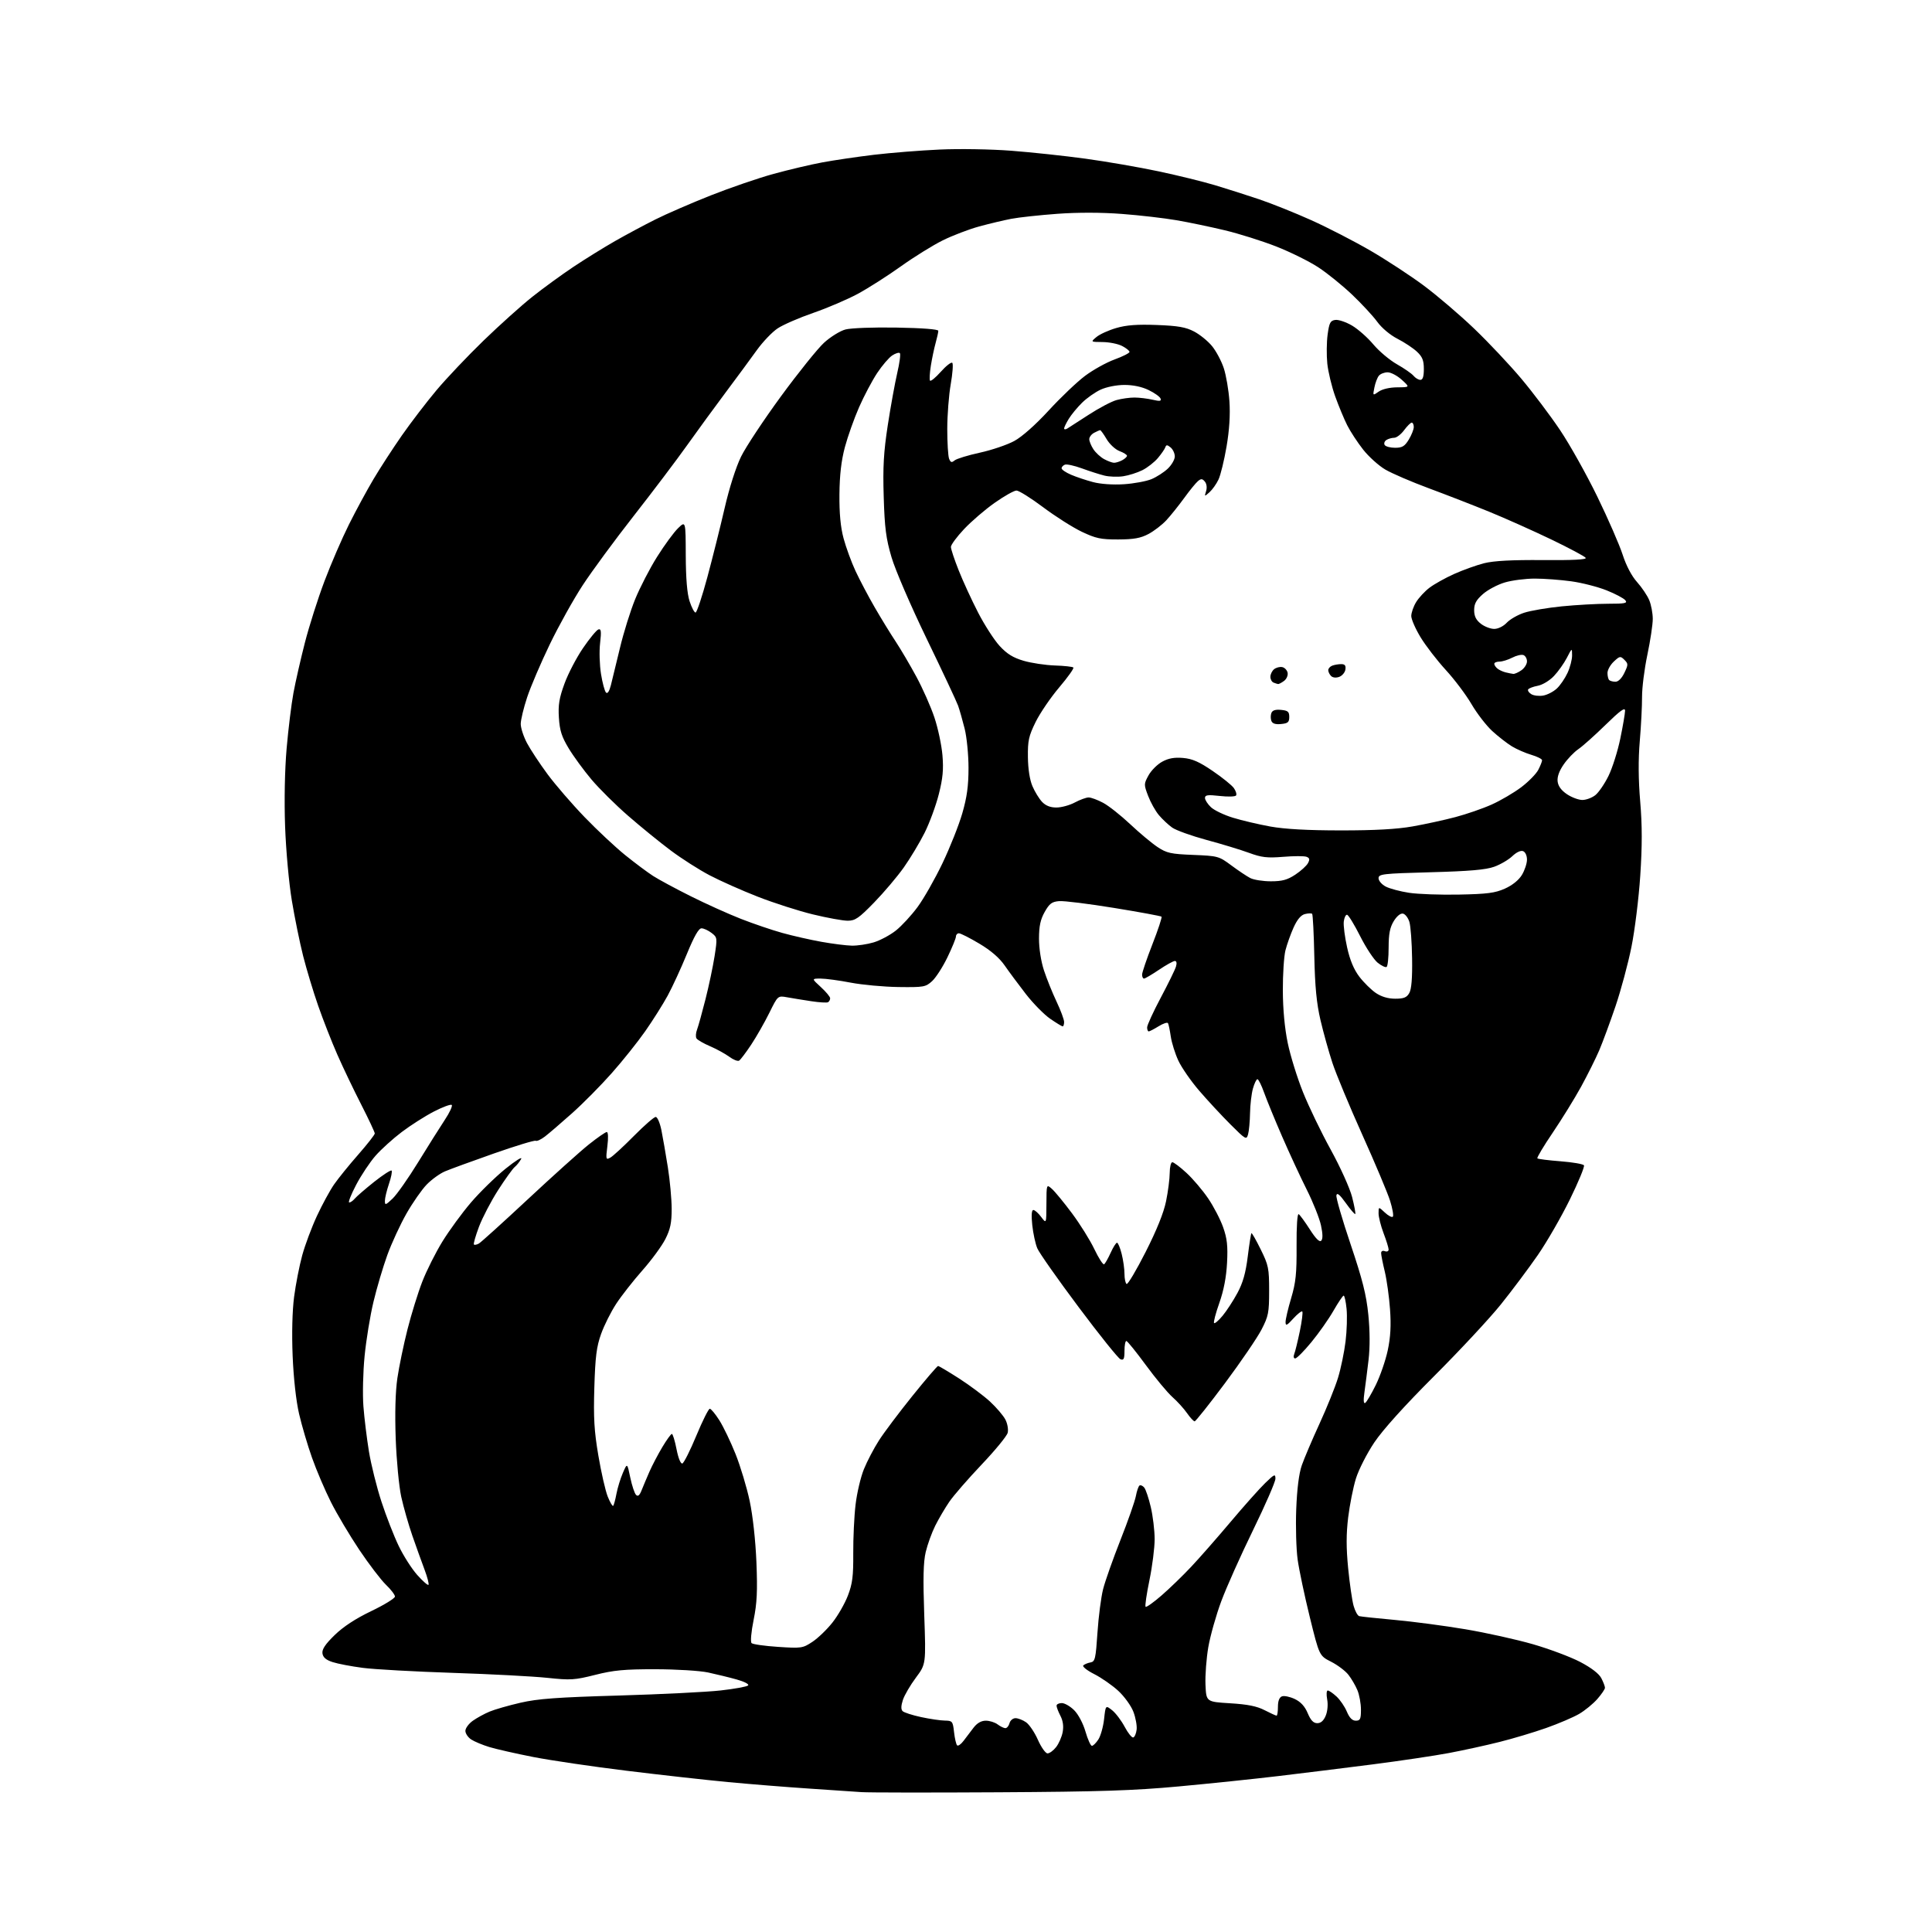 <?xml version="1.0" encoding="UTF-8" standalone="no"?>
<svg 
  version="1.1" 
  xmlns="http://www.w3.org/2000/svg" 
  xmlns:xlink="http://www.w3.org/1999/xlink" 
  xmlns:svg="http://www.w3.org/2000/svg"
  xmlns:rdf="http://www.w3.org/1999/02/22-rdf-syntax-ns#"
  xmlns:cc="http://creativecommons.org/ns#"
  xmlns:dc="http://purl.org/dc/elements/1.1/"
  viewBox="0 0 768 768"
  width="768"
  height="768"
>
<style>svg {background-color: white; }</style>"
<path stroke="none" fill="black" fill-rule="evenodd" d="M397.00,712.46C369.77,712.62 345.25,712.59 342.50,712.40C339.75,712.20 330.30,711.56 321.50,710.98C312.70,710.40 298.30,709.24 289.50,708.41C280.70,707.58 262.48,705.55 249.00,703.89C235.53,702.24 218.88,699.78 212.00,698.44C205.12,697.09 197.28,695.31 194.56,694.49C191.84,693.66 188.58,692.30 187.31,691.47C186.04,690.64 185.00,689.09 185.00,688.05C185.00,687.00 186.32,685.19 187.94,684.04C189.56,682.89 192.55,681.25 194.59,680.40C196.63,679.54 202.17,677.95 206.90,676.86C213.81,675.27 221.48,674.71 246.00,674.00C262.77,673.51 281.00,672.60 286.50,671.98C292.00,671.36 296.90,670.47 297.38,669.99C297.88,669.51 295.93,668.48 292.88,667.63C289.92,666.80 284.80,665.55 281.50,664.84C278.16,664.13 268.85,663.56 260.50,663.55C248.20,663.53 243.90,663.94 236.59,665.79C228.41,667.85 226.83,667.95 217.59,666.97C212.04,666.38 195.12,665.48 180.00,664.99C164.88,664.49 148.78,663.60 144.22,663.00C139.67,662.41 134.27,661.38 132.22,660.71C129.59,659.86 128.41,658.84 128.18,657.25C127.95,655.63 129.30,653.60 133.03,649.97C136.46,646.63 141.36,643.42 147.60,640.43C152.77,637.95 157.00,635.35 157.00,634.65C157.00,633.96 155.39,631.84 153.41,629.95C151.44,628.05 146.68,621.82 142.84,616.10C139.01,610.37 133.92,601.82 131.55,597.10C129.17,592.37 125.79,584.45 124.04,579.50C122.28,574.55 119.96,566.67 118.88,562.00C117.69,556.85 116.69,547.78 116.33,539.00C115.96,530.07 116.19,521.04 116.91,515.50C117.56,510.55 119.01,503.12 120.14,499.00C121.27,494.88 123.91,487.82 126.00,483.33C128.09,478.83 131.15,473.21 132.80,470.83C134.45,468.45 138.76,463.12 142.38,459.00C145.99,454.88 148.96,451.09 148.98,450.58C148.99,450.08 146.56,444.90 143.59,439.08C140.61,433.26 136.33,424.31 134.08,419.19C131.83,414.07 128.40,405.33 126.47,399.77C124.53,394.21 121.85,385.32 120.50,380.01C119.16,374.70 117.13,364.77 116.00,357.93C114.85,351.04 113.67,337.93 113.33,328.50C112.96,318.10 113.20,306.06 113.94,297.50C114.61,289.80 115.83,279.90 116.64,275.50C117.45,271.10 119.50,262.10 121.19,255.50C122.88,248.90 126.39,237.88 128.99,231.00C131.58,224.12 135.96,214.00 138.71,208.50C141.46,203.00 145.84,194.90 148.45,190.51C151.06,186.11 156.14,178.28 159.74,173.11C163.35,167.94 169.55,159.84 173.52,155.11C177.50,150.37 185.93,141.48 192.27,135.34C198.61,129.21 207.31,121.39 211.61,117.98C215.91,114.56 223.27,109.20 227.96,106.07C232.66,102.94 240.10,98.33 244.50,95.82C248.90,93.31 256.10,89.45 260.50,87.25C264.90,85.04 274.81,80.74 282.51,77.69C290.22,74.64 301.47,70.78 307.51,69.12C313.56,67.47 322.28,65.40 326.90,64.55C331.53,63.69 340.75,62.33 347.40,61.53C354.06,60.74 365.80,59.80 373.50,59.45C381.25,59.09 393.98,59.30 402.00,59.92C409.98,60.53 423.25,61.95 431.50,63.08C439.75,64.21 452.80,66.47 460.50,68.10C468.20,69.73 478.32,72.22 483.00,73.63C487.68,75.03 495.55,77.55 500.50,79.21C505.45,80.88 514.79,84.62 521.26,87.53C527.73,90.44 538.26,95.86 544.67,99.58C551.07,103.29 560.68,109.59 566.02,113.56C571.36,117.54 580.36,125.23 586.02,130.65C591.68,136.07 600.09,145.00 604.72,150.50C609.34,156.00 616.30,165.22 620.17,171.00C624.05,176.78 630.72,188.70 635.00,197.50C639.28,206.30 643.79,216.65 645.03,220.50C646.43,224.84 648.60,228.97 650.74,231.36C652.64,233.48 654.83,236.73 655.60,238.58C656.37,240.42 657.00,243.78 657.00,246.03C657.00,248.27 656.03,254.70 654.85,260.31C653.67,265.91 652.72,273.43 652.74,277.00C652.76,280.57 652.36,288.48 651.84,294.57C651.21,302.00 651.27,309.91 652.01,318.66C652.81,328.10 652.82,336.19 652.03,348.09C651.43,357.12 649.85,369.90 648.51,376.50C647.18,383.10 644.33,393.68 642.19,400.00C640.04,406.32 637.13,414.20 635.73,417.50C634.32,420.80 631.06,427.32 628.50,432.00C625.93,436.68 620.86,444.88 617.24,450.24C613.61,455.59 610.86,460.19 611.13,460.47C611.40,460.74 615.55,461.26 620.35,461.63C625.14,462.00 629.33,462.72 629.65,463.24C629.97,463.76 627.45,469.86 624.05,476.80C620.65,483.73 614.90,493.71 611.27,498.96C607.64,504.20 601.06,513.00 596.64,518.50C592.23,524.00 580.29,536.83 570.11,547.00C558.29,558.82 549.69,568.36 546.29,573.42C543.37,577.78 540.09,584.22 539.00,587.74C537.91,591.25 536.53,598.21 535.92,603.20C535.12,609.79 535.12,615.31 535.91,623.39C536.51,629.50 537.48,636.21 538.07,638.31C538.65,640.40 539.66,642.26 540.31,642.44C540.97,642.62 547.35,643.30 554.50,643.95C561.65,644.60 574.23,646.26 582.47,647.65C590.70,649.03 602.79,651.71 609.35,653.60C615.90,655.49 624.38,658.67 628.19,660.67C632.57,662.97 635.64,665.33 636.55,667.10C637.35,668.64 638.00,670.36 638.00,670.92C638.00,671.47 636.63,673.49 634.96,675.39C633.29,677.30 630.02,679.97 627.71,681.32C625.39,682.67 619.51,685.18 614.64,686.90C609.77,688.62 601.45,691.11 596.14,692.44C590.84,693.78 581.77,695.76 576.00,696.85C570.23,697.94 556.50,699.98 545.50,701.39C534.50,702.80 517.67,704.88 508.11,706.02C498.55,707.16 480.77,709.01 468.61,710.13C450.67,711.79 437.17,712.23 397.00,712.46zM416.41,697.00C417.21,697.00 418.74,695.88 419.81,694.51C420.89,693.14 422.07,690.45 422.43,688.54C422.86,686.23 422.56,684.05 421.54,682.08C420.69,680.44 420.00,678.63 420.00,678.05C420.00,677.47 420.93,677.00 422.08,677.00C423.22,677.00 425.44,678.28 427.01,679.85C428.65,681.49 430.56,685.10 431.50,688.35C432.40,691.46 433.55,694.00 434.05,694.00C434.55,694.00 435.70,692.86 436.61,691.47C437.52,690.08 438.55,686.43 438.89,683.37C439.50,677.81 439.50,677.81 442.08,679.84C443.50,680.96 445.74,683.93 447.08,686.44C448.41,688.95 449.95,690.85 450.50,690.67C451.05,690.49 451.65,689.08 451.83,687.53C452.01,685.98 451.43,682.79 450.53,680.43C449.63,678.08 446.93,674.35 444.54,672.14C442.14,669.93 437.84,666.94 434.97,665.48C432.10,664.03 430.15,662.47 430.63,662.02C431.11,661.57 432.40,661.03 433.50,660.84C435.31,660.51 435.57,659.38 436.26,648.99C436.68,642.67 437.69,634.88 438.51,631.67C439.33,628.46 442.44,619.67 445.42,612.12C448.40,604.58 451.15,596.74 451.53,594.69C451.91,592.65 452.57,590.76 453.00,590.50C453.43,590.24 454.26,590.61 454.85,591.33C455.45,592.04 456.62,595.52 457.45,599.06C458.29,602.60 458.98,608.34 458.99,611.81C458.99,615.28 458.06,622.63 456.92,628.15C455.78,633.66 455.09,638.42 455.39,638.72C455.68,639.02 458.53,637.00 461.71,634.24C464.90,631.48 470.20,626.34 473.50,622.83C476.80,619.33 483.85,611.29 489.17,604.98C494.49,598.66 500.68,591.72 502.92,589.55C506.62,585.96 507.00,585.80 507.00,587.82C507.00,589.04 502.99,598.25 498.10,608.27C493.20,618.30 487.52,631.00 485.48,636.50C483.43,642.00 481.12,650.20 480.33,654.71C479.55,659.23 479.04,665.98 479.20,669.71C479.50,676.50 479.50,676.50 489.00,677.08C495.94,677.50 499.64,678.24 502.71,679.83C505.03,681.02 507.16,682.00 507.46,682.00C507.76,682.00 508.00,680.41 508.00,678.47C508.00,676.16 508.55,674.73 509.59,674.33C510.47,673.99 512.75,674.47 514.68,675.38C517.07,676.52 518.70,678.30 519.83,681.01C521.03,683.86 522.10,684.98 523.63,684.99C525.05,685.00 526.17,684.01 526.99,682.02C527.72,680.27 527.96,677.58 527.57,675.52C527.21,673.58 527.31,672.00 527.81,672.00C528.30,672.00 529.87,673.08 531.30,674.40C532.72,675.72 534.57,678.42 535.39,680.40C536.43,682.87 537.54,684.00 538.95,684.00C540.70,684.00 541.00,683.37 541.00,679.62C541.00,677.21 540.37,673.73 539.59,671.87C538.82,670.02 537.20,667.25 535.99,665.72C534.79,664.19 531.70,661.87 529.13,660.56C524.45,658.19 524.45,658.19 520.67,642.85C518.59,634.41 516.42,624.12 515.84,620.00C515.26,615.88 515.01,606.88 515.27,600.00C515.58,591.86 516.35,585.76 517.48,582.50C518.44,579.75 521.59,572.33 524.50,566.00C527.41,559.67 530.73,551.46 531.87,547.74C533.01,544.03 534.36,537.50 534.88,533.24C535.40,528.98 535.58,523.14 535.28,520.25C534.99,517.36 534.47,515.01 534.12,515.03C533.78,515.05 531.95,517.76 530.06,521.06C528.17,524.37 524.22,529.98 521.29,533.53C518.36,537.09 515.47,540.00 514.87,540.00C514.24,540.00 514.08,539.27 514.48,538.25C514.87,537.29 515.86,533.21 516.70,529.19C517.53,525.17 517.97,521.64 517.68,521.34C517.38,521.05 515.77,522.31 514.10,524.15C511.56,526.95 511.05,527.18 511.03,525.56C511.01,524.50 512.01,520.22 513.25,516.06C515.11,509.79 515.48,506.25 515.41,495.29C515.36,487.48 515.70,482.31 516.25,482.65C516.75,482.96 518.75,485.69 520.68,488.71C523.04,492.40 524.52,493.88 525.20,493.20C525.88,492.52 525.85,490.52 525.11,487.10C524.51,484.30 521.97,477.92 519.47,472.94C516.96,467.95 512.53,458.38 509.62,451.68C506.71,444.98 503.50,437.14 502.47,434.25C501.44,431.36 500.26,429.00 499.85,429.00C499.43,429.00 498.63,430.69 498.05,432.75C497.48,434.81 496.96,439.20 496.91,442.50C496.85,445.80 496.50,449.58 496.13,450.90C495.49,453.20 495.19,453.03 489.07,446.91C485.56,443.40 480.00,437.40 476.72,433.59C473.43,429.78 469.69,424.37 468.40,421.59C467.11,418.80 465.76,414.49 465.40,412.01C465.04,409.53 464.54,407.15 464.29,406.72C464.04,406.29 462.36,406.85 460.55,407.97C458.74,409.09 456.98,410.00 456.63,410.00C456.28,410.00 456.00,409.28 456.00,408.40C456.00,407.52 458.43,402.23 461.39,396.65C464.36,391.07 467.09,385.49 467.46,384.25C467.88,382.87 467.71,382.00 467.03,382.00C466.42,382.00 463.58,383.57 460.72,385.50C457.87,387.42 455.18,389.00 454.76,389.00C454.34,389.00 454.00,388.29 454.00,387.42C454.00,386.56 455.85,381.13 458.10,375.36C460.36,369.59 461.99,364.65 461.72,364.39C461.46,364.13 452.98,362.56 442.87,360.92C432.77,359.27 422.94,358.05 421.02,358.21C418.14,358.45 417.16,359.18 415.29,362.50C413.59,365.52 413.03,368.12 413.02,373.08C413.01,376.99 413.81,382.12 414.98,385.71C416.07,389.03 418.32,394.61 419.98,398.12C421.64,401.63 423.00,405.29 423.00,406.25C423.00,407.21 422.74,408.00 422.43,408.00C422.12,408.00 419.89,406.64 417.47,404.98C415.06,403.32 410.70,398.89 407.79,395.14C404.88,391.38 401.08,386.26 399.34,383.75C397.26,380.75 393.82,377.79 389.28,375.10C385.49,372.84 381.85,371.00 381.19,371.00C380.54,371.00 380.00,371.58 380.00,372.28C380.00,372.98 378.48,376.69 376.63,380.53C374.78,384.36 372.04,388.62 370.54,390.00C367.96,392.36 367.23,392.49 357.16,392.36C351.30,392.28 342.74,391.49 338.14,390.61C333.54,389.72 328.17,389.00 326.19,389.00C322.61,389.00 322.61,389.00 326.30,392.38C328.34,394.25 330.00,396.24 330.00,396.83C330.00,397.41 329.63,398.11 329.18,398.39C328.73,398.67 325.69,398.49 322.43,397.99C319.17,397.50 314.86,396.79 312.85,396.43C309.20,395.77 309.20,395.77 305.81,402.65C303.94,406.43 300.70,412.11 298.61,415.27C296.52,418.42 294.35,421.28 293.81,421.62C293.26,421.96 291.49,421.26 289.89,420.07C288.28,418.89 284.84,417.00 282.25,415.89C279.66,414.78 277.23,413.38 276.86,412.77C276.48,412.16 276.59,410.59 277.09,409.28C277.59,407.96 279.10,402.52 280.45,397.19C281.80,391.86 283.42,384.16 284.06,380.08C285.18,372.83 285.15,372.62 282.85,370.85C281.56,369.86 279.77,369.03 278.87,369.02C277.74,369.01 275.96,372.13 273.03,379.25C270.72,384.89 267.29,392.32 265.42,395.77C263.54,399.22 259.53,405.58 256.50,409.91C253.48,414.23 247.46,421.76 243.14,426.63C238.82,431.51 231.74,438.67 227.39,442.54C223.05,446.41 218.21,450.57 216.63,451.78C215.06,452.98 213.40,453.75 212.96,453.48C212.52,453.20 205.03,455.48 196.33,458.53C187.62,461.59 178.86,464.79 176.85,465.65C174.84,466.51 171.60,468.85 169.64,470.86C167.69,472.86 164.06,478.06 161.58,482.41C159.10,486.77 155.67,494.19 153.96,498.91C152.25,503.64 149.77,512.00 148.46,517.50C147.14,523.00 145.56,532.67 144.94,539.00C144.31,545.33 144.10,554.33 144.46,559.00C144.81,563.67 145.81,571.77 146.66,577.00C147.52,582.23 149.75,591.19 151.63,596.93C153.50,602.67 156.58,610.57 158.47,614.49C160.35,618.42 163.67,623.62 165.85,626.06C168.02,628.50 170.04,630.27 170.32,630.00C170.61,629.72 169.91,627.02 168.78,624.00C167.64,620.97 165.46,614.90 163.93,610.50C162.40,606.10 160.41,599.12 159.50,595.00C158.60,590.88 157.61,580.46 157.30,571.85C156.94,561.81 157.18,553.20 157.96,547.85C158.63,543.26 160.44,534.55 161.97,528.50C163.50,522.45 166.15,513.90 167.86,509.49C169.56,505.09 173.18,497.89 175.89,493.49C178.60,489.10 183.70,482.12 187.23,478.00C190.76,473.88 196.92,467.86 200.92,464.62C204.93,461.39 207.73,459.63 207.16,460.71C206.58,461.78 205.43,463.23 204.59,463.92C203.76,464.62 200.78,468.76 197.98,473.13C195.18,477.50 191.77,484.04 190.40,487.66C189.04,491.29 188.13,494.46 188.39,494.72C188.64,494.97 189.52,494.80 190.34,494.34C191.17,493.88 199.93,485.95 209.83,476.72C219.72,467.49 230.61,457.71 234.03,454.97C237.46,452.24 240.68,450.00 241.20,450.00C241.76,450.00 241.86,452.26 241.44,455.60C240.78,460.88 240.85,461.15 242.62,460.17C243.65,459.61 247.86,455.73 251.97,451.57C256.09,447.41 259.99,444.00 260.65,444.00C261.32,444.00 262.33,446.36 262.92,449.25C263.50,452.14 264.65,458.77 265.48,464.00C266.31,469.23 266.99,476.67 267.00,480.55C267.00,486.10 266.47,488.66 264.49,492.55C263.12,495.27 259.01,500.88 255.36,505.00C251.72,509.12 247.03,515.10 244.95,518.28C242.87,521.45 240.16,526.85 238.94,530.28C237.13,535.33 236.63,539.33 236.26,551.50C235.89,563.62 236.19,568.84 237.86,578.63C238.99,585.29 240.66,592.62 241.58,594.91C242.50,597.21 243.47,598.86 243.75,598.59C244.02,598.32 244.61,596.16 245.05,593.80C245.50,591.43 246.65,587.70 247.60,585.50C249.33,581.50 249.33,581.50 250.54,587.33C251.21,590.53 252.24,593.64 252.83,594.23C253.60,595.00 254.23,594.47 255.05,592.40C255.68,590.81 257.09,587.48 258.17,585.00C259.26,582.52 261.56,578.14 263.28,575.25C265.01,572.36 266.72,570.00 267.08,570.00C267.44,570.00 268.28,572.73 268.93,576.06C269.64,579.68 270.58,581.97 271.25,581.75C271.86,581.55 274.37,576.57 276.81,570.69C279.25,564.81 281.66,560.00 282.15,560.00C282.64,560.00 284.35,562.06 285.95,564.58C287.55,567.10 290.45,573.14 292.39,577.99C294.33,582.85 296.86,591.25 298.01,596.66C299.26,602.55 300.33,612.34 300.69,621.02C301.15,632.52 300.92,637.28 299.58,643.91C298.61,648.68 298.26,652.66 298.76,653.16C299.24,653.64 303.98,654.31 309.29,654.66C318.58,655.27 319.10,655.20 322.95,652.65C325.15,651.20 328.73,647.75 330.90,645.00C333.08,642.25 335.85,637.42 337.06,634.25C338.87,629.52 339.24,626.55 339.18,617.50C339.14,611.45 339.55,602.73 340.10,598.12C340.64,593.51 342.13,587.18 343.41,584.04C344.68,580.90 347.37,575.76 349.39,572.61C351.40,569.46 357.38,561.51 362.67,554.94C367.96,548.37 372.56,543.00 372.90,543.00C373.23,543.00 376.97,545.22 381.20,547.93C385.44,550.65 390.98,554.79 393.53,557.13C396.07,559.48 398.83,562.71 399.66,564.31C400.49,565.91 400.90,568.27 400.57,569.56C400.25,570.85 395.58,576.54 390.20,582.20C384.82,587.87 379.04,594.52 377.35,597.00C375.65,599.48 373.15,603.75 371.77,606.50C370.40,609.25 368.70,613.95 367.99,616.94C367.04,620.97 366.89,627.44 367.40,641.95C368.09,661.52 368.09,661.52 364.08,666.90C361.87,669.86 359.55,673.83 358.92,675.73C358.16,678.06 358.11,679.51 358.80,680.20C359.35,680.75 362.66,681.82 366.15,682.57C369.64,683.32 373.90,683.95 375.62,683.96C378.57,684.00 378.77,684.24 379.25,688.55C379.53,691.05 380.08,693.41 380.47,693.80C380.86,694.18 382.01,693.38 383.04,692.00C384.07,690.62 385.87,688.26 387.03,686.75C388.43,684.94 390.08,684.00 391.88,684.00C393.39,684.00 395.49,684.66 396.56,685.47C397.63,686.28 399.01,686.95 399.63,686.97C400.26,686.99 401.00,686.10 401.29,685.00C401.58,683.90 402.65,683.00 403.68,683.00C404.71,683.00 406.61,683.74 407.89,684.64C409.18,685.54 411.30,688.69 412.60,691.64C413.91,694.59 415.62,697.00 416.41,697.00zM474.89,565.00C474.47,565.00 473.12,563.54 471.87,561.75C470.63,559.96 468.01,557.08 466.06,555.35C464.10,553.61 459.35,547.90 455.50,542.65C451.65,537.41 448.16,533.09 447.75,533.06C447.34,533.03 447.00,534.79 447.00,536.97C447.00,540.19 446.70,540.82 445.41,540.33C444.53,539.99 437.05,530.67 428.78,519.61C420.50,508.55 413.11,498.03 412.35,496.24C411.59,494.45 410.69,490.29 410.34,486.99C409.93,483.05 410.08,481.00 410.77,481.00C411.36,481.00 412.76,482.24 413.88,483.75C415.94,486.50 415.94,486.50 415.97,478.60C416.00,470.69 416.00,470.69 418.15,472.60C419.34,473.64 422.93,478.01 426.13,482.30C429.33,486.59 433.34,493.01 435.03,496.57C436.73,500.13 438.47,502.83 438.89,502.57C439.31,502.31 440.47,500.27 441.48,498.05C442.48,495.82 443.63,494.00 444.03,494.00C444.43,494.00 445.27,496.00 445.88,498.44C446.50,500.89 447.00,504.46 447.00,506.38C447.00,508.31 447.38,510.12 447.84,510.40C448.30,510.69 451.70,504.98 455.39,497.71C459.81,489.00 462.59,482.11 463.53,477.50C464.32,473.65 464.97,468.59 464.98,466.25C464.99,463.91 465.46,462.00 466.02,462.00C466.58,462.00 469.12,463.91 471.65,466.25C474.19,468.59 478.06,473.14 480.25,476.37C482.44,479.59 485.13,484.77 486.22,487.87C487.80,492.34 488.12,495.26 487.77,502.00C487.47,507.70 486.46,512.96 484.70,517.95C483.25,522.04 482.31,525.64 482.61,525.94C482.91,526.24 484.45,524.92 486.04,522.99C487.63,521.07 490.27,517.01 491.91,513.96C494.08,509.93 495.19,506.00 496.00,499.49C496.61,494.58 497.27,490.40 497.46,490.21C497.65,490.02 499.31,492.92 501.15,496.66C504.25,502.94 504.50,504.19 504.50,513.07C504.50,521.84 504.23,523.20 501.44,528.59C499.75,531.84 493.26,541.36 487.01,549.75C480.75,558.14 475.30,565.00 474.89,565.00zM542.69,557.69C543.24,557.35 545.13,554.15 546.89,550.57C548.65,546.99 550.79,540.79 551.65,536.78C552.76,531.56 553.02,526.95 552.56,520.50C552.21,515.55 551.27,508.80 550.48,505.50C549.68,502.20 549.02,498.89 549.02,498.14C549.01,497.35 549.62,497.02 550.50,497.36C551.33,497.68 552.00,497.39 552.00,496.72C552.00,496.05 551.10,493.13 550.00,490.24C548.90,487.35 548.00,483.78 548.00,482.31C548.00,479.65 548.00,479.65 550.50,482.00C551.87,483.29 553.30,484.03 553.67,483.66C554.05,483.28 553.55,480.42 552.57,477.30C551.59,474.18 546.62,462.38 541.53,451.07C536.44,439.75 531.10,426.90 529.65,422.50C528.20,418.10 526.07,410.45 524.91,405.50C523.36,398.85 522.72,392.24 522.46,380.14C522.27,371.14 521.88,363.55 521.60,363.27C521.32,362.99 520.03,363.03 518.73,363.35C517.14,363.75 515.67,365.50 514.21,368.72C513.03,371.35 511.58,375.43 510.98,377.79C510.39,380.15 509.92,387.35 509.95,393.79C509.98,401.23 510.69,408.83 511.90,414.63C512.94,419.65 515.66,428.43 517.95,434.13C520.23,439.83 525.19,450.12 528.98,457.00C532.81,463.96 536.58,472.32 537.49,475.86C538.38,479.36 538.94,482.39 538.74,482.60C538.53,482.80 536.84,480.84 534.98,478.23C532.55,474.84 531.49,473.97 531.24,475.17C531.04,476.10 533.59,484.87 536.90,494.67C541.62,508.69 543.13,514.66 543.93,522.60C544.58,529.08 544.61,535.53 544.02,540.60C543.51,544.94 542.77,550.71 542.39,553.41C541.93,556.60 542.04,558.10 542.69,557.69zM156.08,476.44C157.77,474.82 162.34,468.32 166.22,462.00C170.10,455.68 174.86,448.13 176.78,445.22C178.71,442.32 179.96,439.63 179.58,439.24C179.19,438.86 175.99,440.04 172.45,441.87C168.92,443.70 163.17,447.36 159.68,450.01C156.19,452.65 151.51,456.88 149.29,459.41C147.07,461.93 143.59,467.15 141.57,471.00C139.55,474.85 138.31,478.00 138.82,478.00C139.34,478.00 140.33,477.31 141.03,476.47C141.73,475.62 145.18,472.64 148.69,469.84C152.21,467.05 155.35,465.01 155.66,465.32C155.97,465.64 155.50,468.02 154.61,470.62C153.73,473.23 153.00,476.26 153.00,477.37C153.00,479.18 153.30,479.08 156.08,476.44zM554.61,397.00C558.04,397.00 559.19,396.54 560.21,394.75C561.09,393.22 561.45,388.81 561.33,381.00C561.24,374.68 560.76,368.15 560.26,366.50C559.76,364.85 558.61,363.36 557.70,363.18C556.70,362.99 555.26,364.17 554.03,366.18C552.50,368.70 552.01,371.24 552.00,376.69C552.00,380.65 551.64,384.11 551.19,384.38C550.75,384.66 549.15,383.90 547.64,382.69C546.14,381.49 543.00,376.74 540.68,372.13C538.36,367.53 536.02,363.71 535.48,363.63C534.94,363.56 534.35,364.79 534.17,366.36C533.99,367.93 534.59,372.55 535.50,376.62C536.62,381.68 538.17,385.37 540.36,388.26C542.14,390.58 545.09,393.49 546.94,394.74C549.14,396.22 551.79,397.00 554.61,397.00zM338.59,375.91C340.84,375.96 344.77,375.37 347.31,374.61C349.86,373.84 353.83,371.72 356.13,369.90C358.42,368.08 362.31,363.87 364.76,360.54C367.21,357.22 371.65,349.41 374.63,343.19C377.61,336.97 381.16,328.03 382.52,323.33C384.38,316.90 385.00,312.42 385.00,305.28C385.00,300.06 384.31,293.02 383.46,289.64C382.61,286.26 381.44,282.15 380.85,280.50C380.26,278.85 374.67,266.93 368.41,254.00C362.04,240.84 355.87,226.54 354.39,221.50C352.20,214.06 351.66,209.89 351.29,197.50C350.92,185.57 351.26,179.74 352.91,169.00C354.05,161.57 355.75,152.24 356.67,148.26C357.60,144.28 358.07,140.73 357.71,140.38C357.35,140.02 355.99,140.43 354.68,141.29C353.36,142.15 350.67,145.30 348.69,148.28C346.71,151.27 343.47,157.38 341.50,161.87C339.53,166.35 336.99,173.51 335.85,177.76C334.42,183.15 333.76,188.84 333.69,196.50C333.62,204.07 334.13,209.53 335.33,214.00C336.29,217.57 338.43,223.43 340.09,227.00C341.76,230.57 345.20,237.10 347.75,241.50C350.29,245.90 354.02,251.97 356.03,255.00C358.03,258.02 361.74,264.32 364.27,269.00C366.80,273.68 370.03,280.97 371.44,285.20C372.86,289.44 374.30,296.20 374.64,300.23C375.12,305.90 374.79,309.40 373.18,315.75C372.04,320.25 369.50,327.15 367.53,331.08C365.56,335.00 361.83,341.21 359.25,344.86C356.66,348.51 351.37,354.76 347.49,358.75C341.41,365.00 339.95,366.00 336.97,366.00C335.06,366.00 328.84,364.87 323.15,363.49C317.46,362.11 307.61,358.95 301.27,356.47C294.92,353.99 286.31,350.16 282.12,347.96C277.93,345.77 270.96,341.32 266.63,338.08C262.30,334.84 254.70,328.66 249.74,324.34C244.77,320.03 238.19,313.50 235.10,309.84C232.02,306.18 227.94,300.60 226.04,297.44C223.29,292.88 222.49,290.39 222.17,285.31C221.84,280.19 222.29,277.48 224.41,271.71C225.86,267.74 229.18,261.39 231.79,257.58C234.39,253.77 237.13,250.46 237.87,250.21C238.95,249.85 239.09,250.93 238.55,255.63C238.17,258.86 238.34,264.39 238.91,267.92C239.48,271.45 240.37,274.77 240.90,275.30C241.50,275.90 242.21,274.82 242.84,272.37C243.39,270.24 245.00,263.58 246.44,257.57C247.87,251.56 250.59,242.83 252.49,238.18C254.39,233.53 258.31,225.94 261.22,221.32C264.12,216.70 267.86,211.60 269.53,209.98C272.56,207.04 272.56,207.04 272.60,220.77C272.64,230.00 273.14,235.97 274.12,239.00C274.93,241.47 275.99,243.50 276.49,243.50C276.99,243.50 279.09,237.20 281.17,229.50C283.24,221.80 286.34,209.43 288.05,202.00C289.91,193.92 292.54,185.69 294.59,181.50C296.48,177.65 303.63,166.85 310.48,157.50C317.33,148.15 325.01,138.60 327.54,136.27C330.08,133.94 333.91,131.56 336.06,130.98C338.27,130.39 347.09,130.06 356.48,130.22C366.63,130.39 372.99,130.89 372.99,131.50C372.99,132.05 372.51,134.24 371.92,136.36C371.33,138.49 370.48,142.54 370.03,145.36C369.58,148.19 369.42,150.85 369.69,151.29C369.95,151.72 371.88,150.14 373.98,147.79C376.08,145.43 378.14,143.83 378.55,144.23C378.96,144.63 378.68,148.45 377.93,152.73C377.18,157.00 376.56,165.00 376.55,170.50C376.55,176.00 376.88,181.34 377.28,182.36C377.88,183.86 378.31,183.99 379.47,183.02C380.27,182.36 384.79,180.97 389.52,179.94C394.25,178.91 400.40,176.82 403.19,175.30C406.28,173.62 411.64,168.87 416.88,163.17C421.62,158.01 428.11,151.83 431.30,149.43C434.50,147.03 439.78,144.09 443.05,142.90C446.32,141.71 449.00,140.35 449.00,139.89C449.00,139.43 447.67,138.36 446.05,137.53C444.43,136.69 440.94,135.99 438.30,135.97C433.50,135.93 433.50,135.93 435.87,133.96C437.17,132.87 440.71,131.27 443.74,130.39C447.77,129.21 452.08,128.90 459.87,129.19C468.29,129.51 471.36,130.05 474.65,131.77C476.94,132.96 480.14,135.56 481.77,137.54C483.41,139.52 485.51,143.47 486.46,146.32C487.40,149.17 488.42,155.13 488.72,159.56C489.08,164.91 488.69,170.98 487.57,177.54C486.64,182.99 485.20,188.88 484.37,190.63C483.54,192.39 481.93,194.65 480.80,195.66C478.77,197.47 478.75,197.46 479.45,195.20C479.87,193.84 479.67,192.31 478.95,191.44C477.96,190.25 477.45,190.21 476.22,191.24C475.38,191.93 472.90,194.97 470.71,198.00C468.51,201.02 465.32,205.00 463.61,206.84C461.90,208.67 458.70,211.13 456.50,212.29C453.41,213.93 450.68,214.42 444.50,214.44C437.59,214.46 435.62,214.04 430.00,211.37C426.43,209.66 419.52,205.28 414.66,201.63C409.80,197.99 405.03,195.00 404.07,195.00C403.10,195.00 399.21,197.19 395.41,199.87C391.61,202.54 386.14,207.24 383.25,210.31C380.36,213.37 378.00,216.57 378.00,217.41C378.00,218.26 379.39,222.45 381.09,226.72C382.78,231.00 386.26,238.55 388.81,243.50C391.36,248.45 395.21,254.42 397.36,256.76C400.28,259.94 402.71,261.44 406.89,262.67C409.97,263.57 415.56,264.41 419.30,264.54C423.03,264.66 426.36,265.02 426.68,265.35C427.00,265.67 424.48,269.21 421.08,273.22C417.68,277.22 413.46,283.41 411.70,286.96C408.93,292.59 408.53,294.40 408.61,300.96C408.66,305.63 409.34,310.02 410.40,312.49C411.33,314.68 413.05,317.49 414.22,318.74C415.67,320.27 417.50,321.00 419.94,321.00C421.91,321.00 425.21,320.10 427.26,319.00C429.31,317.90 431.79,317.00 432.76,317.00C433.73,317.00 436.32,317.96 438.51,319.13C440.71,320.30 445.54,324.12 449.26,327.62C452.98,331.12 457.88,335.21 460.14,336.71C463.79,339.13 465.42,339.49 474.34,339.84C484.15,340.24 484.55,340.35 489.46,344.00C492.23,346.06 495.62,348.33 497.00,349.04C498.37,349.75 502.06,350.33 505.19,350.33C509.69,350.33 511.75,349.77 514.91,347.68C517.11,346.22 519.38,344.17 519.94,343.11C520.73,341.63 520.60,341.06 519.36,340.59C518.48,340.25 514.33,340.25 510.13,340.60C503.72,341.12 501.54,340.87 496.50,339.02C493.20,337.81 485.61,335.50 479.62,333.89C473.64,332.27 467.49,330.06 465.95,328.97C464.41,327.87 462.04,325.65 460.68,324.03C459.31,322.41 457.39,318.98 456.41,316.41C454.68,311.87 454.68,311.63 456.56,308.21C457.63,306.27 460.07,303.83 462.00,302.78C464.51,301.41 466.85,301.00 470.30,301.30C473.98,301.62 476.73,302.83 482.08,306.49C485.93,309.11 489.71,312.17 490.49,313.29C491.28,314.41 491.67,315.72 491.37,316.20C491.08,316.69 488.17,316.78 484.92,316.41C480.10,315.87 479.00,316.01 479.00,317.20C479.00,318.00 480.07,319.65 481.37,320.88C482.67,322.10 486.61,323.99 490.12,325.06C493.63,326.14 500.32,327.71 505.00,328.56C510.72,329.59 519.88,330.10 533.00,330.10C546.44,330.11 555.30,329.62 561.50,328.52C566.45,327.65 574.10,325.98 578.50,324.82C582.90,323.66 589.40,321.42 592.94,319.83C596.48,318.25 601.76,315.15 604.68,312.96C607.59,310.76 610.65,307.64 611.49,306.03C612.32,304.42 613.00,302.70 613.00,302.21C613.00,301.72 611.09,300.75 608.75,300.06C606.41,299.37 602.92,297.85 601.00,296.68C599.08,295.51 595.56,292.77 593.18,290.59C590.81,288.41 587.10,283.60 584.94,279.90C582.78,276.20 578.18,270.08 574.71,266.31C571.25,262.53 566.75,256.70 564.71,253.34C562.67,249.98 561.00,246.17 561.00,244.87C561.01,243.57 561.87,241.09 562.92,239.37C563.97,237.64 566.36,235.06 568.23,233.64C570.11,232.21 574.53,229.74 578.07,228.15C581.61,226.57 586.98,224.64 590.00,223.88C593.79,222.93 601.02,222.54 613.24,222.64C625.20,222.74 630.78,222.45 630.35,221.76C630.00,221.19 623.81,217.89 616.60,214.42C609.39,210.96 598.32,206.01 592.00,203.43C585.67,200.85 574.86,196.65 567.96,194.09C561.06,191.53 553.29,188.19 550.69,186.66C548.09,185.14 544.13,181.58 541.90,178.76C539.67,175.93 536.81,171.57 535.54,169.06C534.28,166.55 532.12,161.35 530.74,157.50C529.37,153.65 527.96,147.80 527.62,144.50C527.29,141.20 527.34,136.03 527.75,133.00C528.39,128.30 528.83,127.45 530.79,127.18C532.04,127.00 535.03,128.00 537.42,129.40C539.82,130.80 543.64,134.18 545.91,136.89C548.19,139.61 552.42,143.17 555.31,144.80C558.20,146.44 561.17,148.50 561.91,149.39C562.64,150.27 563.86,151.00 564.62,151.00C565.58,151.00 566.00,149.68 566.00,146.69C566.00,143.27 565.43,141.84 563.25,139.79C561.74,138.38 558.25,136.06 555.50,134.66C552.59,133.17 549.25,130.36 547.50,127.95C545.85,125.67 541.35,120.81 537.50,117.14C533.65,113.48 527.58,108.57 524.00,106.23C520.42,103.89 512.92,100.18 507.32,97.98C501.72,95.79 492.49,92.88 486.82,91.53C481.14,90.17 472.52,88.37 467.65,87.54C462.79,86.70 453.03,85.57 445.98,85.04C437.86,84.42 428.45,84.40 420.33,84.99C413.27,85.51 405.02,86.40 402.00,86.98C398.98,87.56 393.22,88.93 389.20,90.03C385.19,91.12 378.69,93.61 374.77,95.54C370.85,97.48 363.33,102.15 358.07,105.91C352.81,109.67 345.12,114.57 341.00,116.80C336.88,119.02 328.92,122.43 323.31,124.37C317.71,126.30 311.34,129.07 309.15,130.52C306.97,131.96 303.23,135.87 300.84,139.20C298.45,142.54 292.92,150.04 288.55,155.88C284.18,161.72 277.24,171.22 273.13,177.00C269.03,182.78 259.50,195.38 251.97,205.00C244.43,214.62 235.28,227.06 231.64,232.63C227.99,238.20 222.10,248.78 218.55,256.13C215.00,263.48 210.95,272.95 209.55,277.18C208.15,281.40 207.00,286.17 207.00,287.78C207.00,289.39 208.13,292.82 209.50,295.41C210.88,297.99 214.55,303.56 217.67,307.78C220.79,311.99 227.43,319.68 232.42,324.85C237.41,330.02 244.65,336.79 248.50,339.90C252.35,343.01 257.35,346.74 259.61,348.20C261.87,349.65 268.62,353.29 274.61,356.28C280.60,359.28 289.55,363.31 294.50,365.25C299.45,367.19 306.88,369.72 311.00,370.86C315.12,372.01 322.10,373.59 326.50,374.38C330.90,375.17 336.34,375.86 338.59,375.91zM580.00,355.61C591.19,355.39 594.31,354.99 598.22,353.24C601.16,351.93 603.71,349.88 604.97,347.82C606.08,345.99 606.99,343.25 607.00,341.72C607.00,340.12 606.34,338.68 605.44,338.34C604.51,337.98 602.79,338.79 601.18,340.33C599.69,341.76 596.45,343.65 593.99,344.54C590.64,345.75 584.21,346.31 568.75,346.73C549.53,347.25 548.00,347.43 548.00,349.12C548.00,350.13 549.30,351.62 550.88,352.44C552.47,353.26 556.63,354.37 560.13,354.90C563.64,355.44 572.58,355.76 580.00,355.61zM629.01,318.00C630.51,318.00 632.82,317.14 634.16,316.09C635.49,315.04 637.86,311.59 639.41,308.42C640.96,305.26 643.07,298.58 644.10,293.58C645.13,288.59 645.98,283.61 645.99,282.52C646.00,281.04 644.06,282.45 638.25,288.12C633.99,292.29 629.12,296.64 627.43,297.79C625.73,298.94 623.11,301.67 621.60,303.86C619.81,306.44 618.96,308.80 619.18,310.63C619.39,312.50 620.64,314.20 622.90,315.72C624.77,316.97 627.52,318.00 629.01,318.00zM509.24,287.81C507.00,288.03 505.80,287.64 505.39,286.56C505.06,285.70 505.06,284.30 505.39,283.44C505.80,282.36 507.00,281.97 509.24,282.19C511.97,282.45 512.50,282.91 512.50,285.00C512.50,287.09 511.97,287.55 509.24,287.81zM613.45,276.50C615.08,276.21 617.50,274.96 618.83,273.73C620.17,272.51 622.09,269.70 623.11,267.50C624.13,265.30 624.95,262.15 624.93,260.50C624.91,257.50 624.91,257.50 622.85,261.50C621.71,263.70 619.40,266.96 617.70,268.74C615.98,270.56 613.17,272.25 611.30,272.60C609.47,272.95 607.75,273.60 607.47,274.05C607.19,274.51 607.75,275.36 608.73,275.95C609.70,276.54 611.83,276.78 613.45,276.50zM508.06,271.92C507.75,271.88 506.94,271.62 506.25,271.34C505.56,271.06 505.00,270.03 505.00,269.04C505.00,268.05 505.65,266.70 506.45,266.04C507.25,265.38 508.71,264.99 509.69,265.18C510.67,265.37 511.64,266.39 511.85,267.45C512.05,268.50 511.41,269.96 510.42,270.68C509.43,271.41 508.37,271.96 508.06,271.92zM642.18,271.00C643.31,271.00 644.68,269.63 645.71,267.48C647.28,264.19 647.28,263.85 645.72,262.29C644.15,260.72 643.88,260.77 641.52,262.98C640.13,264.28 639.00,266.32 639.00,267.51C639.00,268.70 639.30,269.97 639.67,270.33C640.03,270.70 641.17,271.00 642.18,271.00zM532.37,269.06C531.10,269.53 529.80,269.40 529.12,268.72C528.51,268.11 528.00,267.06 528.00,266.41C528.00,265.75 528.71,264.94 529.58,264.61C530.45,264.27 532.06,264.00 533.15,264.00C534.62,264.00 535.05,264.56 534.82,266.14C534.64,267.32 533.54,268.63 532.37,269.06zM601.53,267.88C602.09,267.95 603.56,267.30 604.78,266.44C606.00,265.59 607.00,264.00 607.00,262.91C607.00,261.83 606.37,260.69 605.59,260.40C604.81,260.10 602.81,260.56 601.14,261.43C599.47,262.29 597.18,263.00 596.05,263.00C594.92,263.00 594.00,263.39 594.00,263.88C594.00,264.36 594.56,265.21 595.25,265.77C595.94,266.33 597.40,267.01 598.50,267.28C599.60,267.55 600.96,267.82 601.53,267.88zM593.96,250.00C595.53,250.00 597.62,248.97 598.97,247.53C600.24,246.18 603.36,244.39 605.89,243.57C608.43,242.74 615.16,241.60 620.86,241.03C626.55,240.47 634.82,240.00 639.23,240.00C646.02,240.00 647.07,239.78 646.07,238.59C645.43,237.81 642.08,236.04 638.64,234.67C635.19,233.29 628.88,231.67 624.62,231.08C620.35,230.49 613.82,230.00 610.11,230.00C606.40,230.00 601.02,230.69 598.17,231.54C595.31,232.39 591.40,234.46 589.49,236.15C586.82,238.49 586.00,239.99 586.00,242.53C586.00,244.93 586.73,246.43 588.63,247.93C590.08,249.07 592.48,250.00 593.96,250.00zM446.75,192.49C450.74,192.23 455.69,191.32 457.75,190.46C459.81,189.60 462.74,187.71 464.25,186.26C465.76,184.81 467.00,182.64 467.00,181.44C467.00,180.23 466.25,178.63 465.34,177.87C464.00,176.77 463.59,176.76 463.24,177.79C463.00,178.49 461.67,180.43 460.28,182.08C458.89,183.73 456.12,185.90 454.12,186.90C452.13,187.90 448.70,188.99 446.50,189.32C444.30,189.65 440.93,189.53 439.00,189.05C437.07,188.57 433.06,187.29 430.07,186.19C427.08,185.10 424.04,184.43 423.32,184.71C422.59,184.99 422.00,185.64 422.00,186.16C422.00,186.68 423.69,187.83 425.75,188.71C427.81,189.60 431.75,190.91 434.50,191.64C437.49,192.43 442.41,192.77 446.75,192.49zM442.82,183.96C443.54,183.98 445.00,183.53 446.07,182.96C447.13,182.40 448.00,181.59 448.00,181.18C448.00,180.77 446.66,179.93 445.02,179.31C443.38,178.70 441.09,176.57 439.92,174.60C438.76,172.62 437.59,171.00 437.34,171.00C437.08,171.00 436.00,171.47 434.93,172.04C433.87,172.60 433.00,173.75 433.00,174.57C433.00,175.40 433.74,177.20 434.64,178.58C435.55,179.96 437.46,181.72 438.89,182.50C440.33,183.28 442.09,183.94 442.82,183.96zM554.57,178.00C557.40,178.00 558.39,177.41 560.01,174.75C561.10,172.96 561.99,170.71 562.00,169.75C562.00,168.79 561.63,168.00 561.19,168.00C560.74,168.00 559.38,169.35 558.16,171.00C556.94,172.65 555.17,174.01 554.22,174.02C553.27,174.02 551.88,174.42 551.12,174.90C550.36,175.38 550.05,176.28 550.43,176.89C550.81,177.50 552.67,178.00 554.57,178.00zM424.25,170.36C424.94,169.94 428.81,167.45 432.85,164.82C436.89,162.19 441.84,159.58 443.85,159.03C445.86,158.47 449.07,158.02 451.00,158.03C452.93,158.04 456.15,158.43 458.17,158.90C461.07,159.57 461.73,159.47 461.33,158.42C461.05,157.69 458.92,156.17 456.59,155.05C453.90,153.74 450.40,153.01 446.93,153.02C443.79,153.03 439.82,153.83 437.50,154.90C435.30,155.92 431.97,158.27 430.10,160.13C428.22,161.98 425.86,164.85 424.85,166.50C423.84,168.15 423.01,169.86 423.00,170.31C423.00,170.75 423.56,170.78 424.25,170.36zM548.06,155.67C549.50,154.66 552.44,153.99 555.47,153.97C560.50,153.94 560.50,153.94 557.23,150.97C555.44,149.34 552.91,148.00 551.61,148.00C550.31,148.00 548.74,148.61 548.13,149.35C547.51,150.09 546.71,152.19 546.35,154.01C545.68,157.34 545.68,157.34 548.06,155.67z" />

</svg>